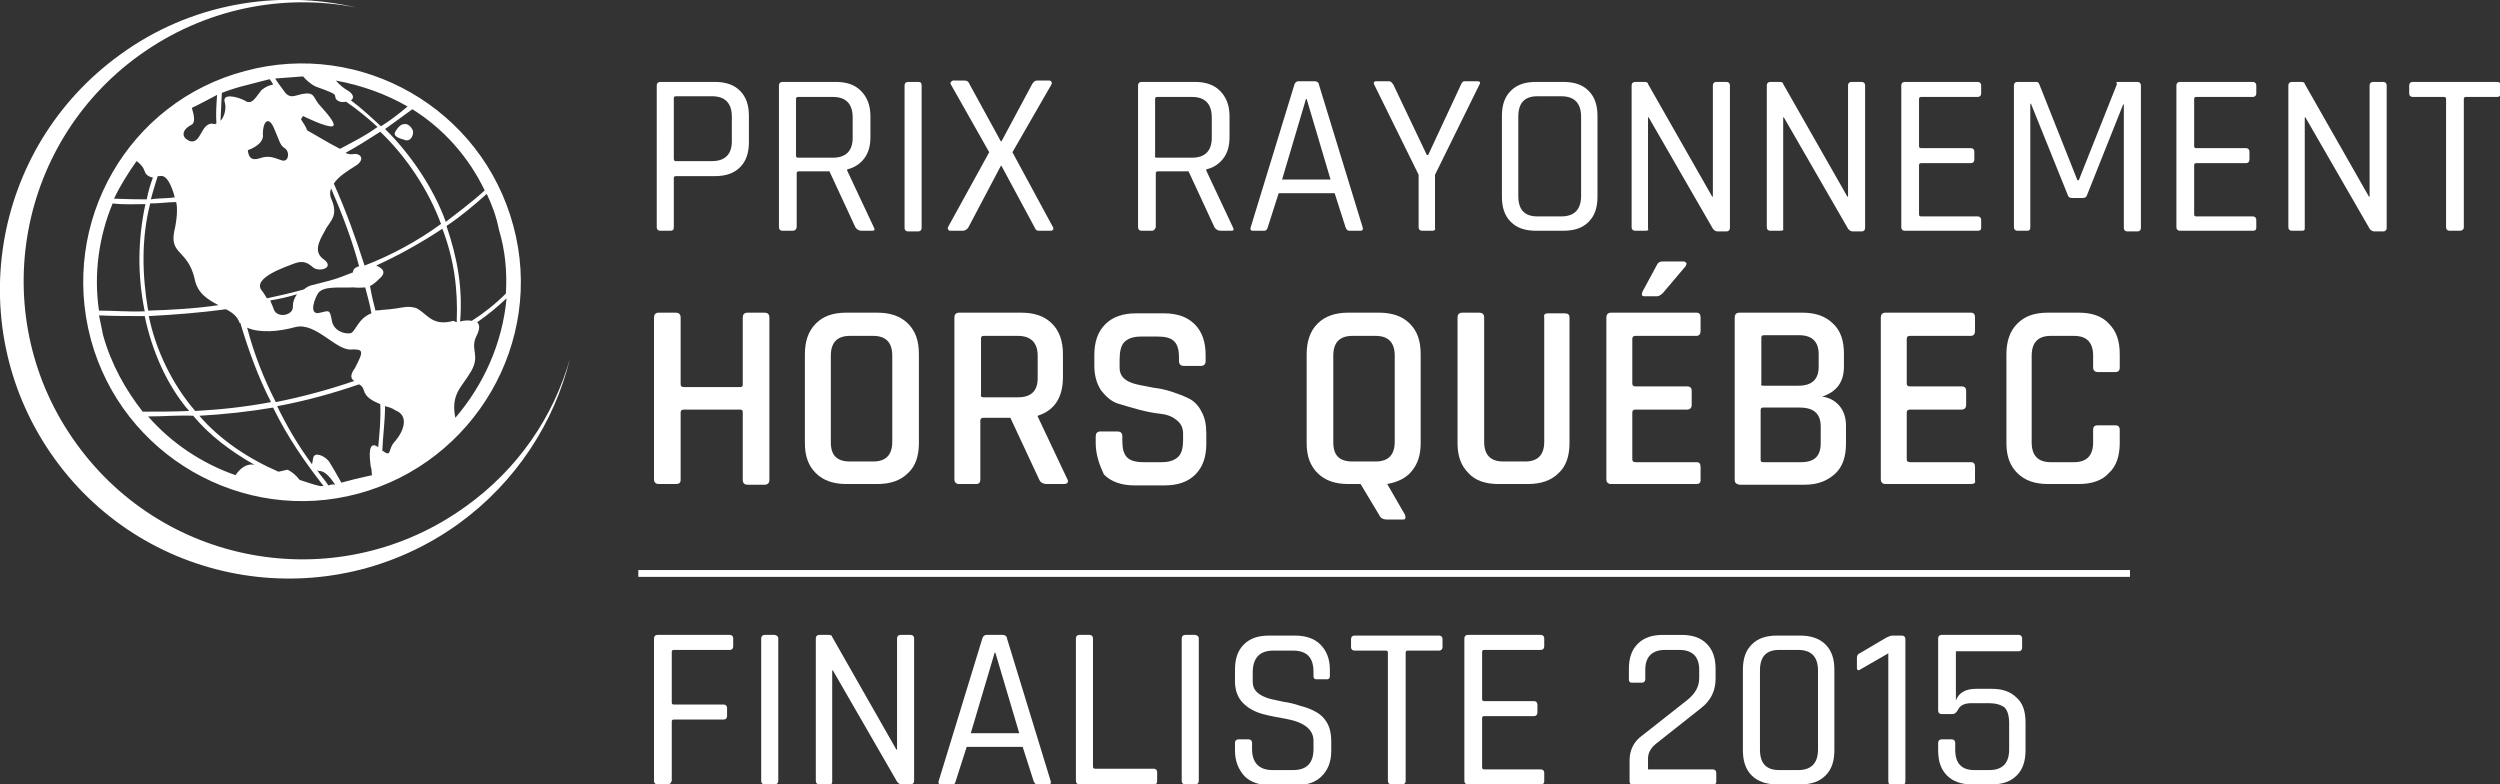 <?xml version="1.0" encoding="utf-8"?>
<!-- Generator: Adobe Illustrator 19.1.0, SVG Export Plug-In . SVG Version: 6.00 Build 0)  -->
<svg version="1.1" id="Calque_1" xmlns="http://www.w3.org/2000/svg" xmlns:xlink="http://www.w3.org/1999/xlink" x="0px" y="0px"
	 viewBox="0 0 366.2 114.9" style="enable-background:new 0 0 366.2 114.9;" xml:space="preserve">
<rect x="0" y="0" width="366.2" height="114.9" fill="#333333" stroke="none"/>
<style type="text/css">
	.st0{fill:#FFFFFF;}
	.st1{fill-rule:evenodd;clip-rule:evenodd;fill:#FFFFFF;}
	.st2{fill:#FFFFFF;stroke:#FFFFFF;stroke-miterlimit:10;}
</style>
<g>
	<path class="st0" d="M99,70.9h-2.5c-0.4,0-0.7-0.2-0.7-0.7V46.5c0-0.4,0.2-0.7,0.7-0.7H99c0.4,0,0.7,0.2,0.7,0.7v9.8
		c0,0.3,0.2,0.4,0.5,0.4h8.2c0.3,0,0.4-0.1,0.4-0.4v-9.8c0-0.4,0.2-0.7,0.7-0.7h2.5c0.4,0,0.7,0.2,0.7,0.7v23.8
		c0,0.4-0.2,0.7-0.7,0.7h-2.5c-0.4,0-0.7-0.2-0.7-0.7v-9.9c0-0.3-0.1-0.4-0.4-0.4h-8.2c-0.3,0-0.5,0.1-0.5,0.4v9.9
		C99.7,70.7,99.5,70.9,99,70.9z"/>
	<path class="st0" d="M128.5,70.9H124c-1.9,0-3.4-0.5-4.5-1.6c-1.1-1.1-1.6-2.5-1.6-4.4v-13c0-1.9,0.5-3.4,1.6-4.5
		c1.1-1.1,2.5-1.6,4.5-1.6h4.5c1.9,0,3.4,0.5,4.5,1.6c1.1,1.1,1.6,2.5,1.6,4.5v13c0,1.9-0.5,3.4-1.6,4.4
		C131.9,70.4,130.4,70.9,128.5,70.9z M124.5,67.6h3.4c1.9,0,2.8-1,2.8-2.9V52.1c0-1.9-0.9-2.9-2.8-2.9h-3.4c-1.9,0-2.8,1-2.8,2.9
		v12.7C121.7,66.7,122.6,67.6,124.5,67.6z"/>
	<path class="st0" d="M143,70.9h-2.5c-0.4,0-0.7-0.2-0.7-0.7V46.5c0-0.4,0.2-0.7,0.7-0.7h9.1c1.9,0,3.4,0.5,4.5,1.6
		c1.1,1.1,1.6,2.6,1.6,4.5v3.3c0,3-1.2,4.9-3.7,5.7V61l4.3,9.1c0.3,0.5,0.1,0.8-0.5,0.8h-2.4c-0.6,0-1-0.2-1.2-0.7l-4.2-9h-3.9
		c-0.3,0-0.5,0.1-0.5,0.4v8.6C143.6,70.7,143.4,70.9,143,70.9z M144.1,58.2h5c1.9,0,2.9-0.9,2.9-2.8v-3.3c0-1.9-1-2.9-2.9-2.9h-5
		c-0.3,0-0.4,0.1-0.4,0.4v8.2C143.6,58.1,143.8,58.2,144.1,58.2z"/>
	<path class="st0" d="M160.5,64.9v-1c0-0.4,0.2-0.7,0.7-0.7h2.5c0.4,0,0.7,0.2,0.7,0.7v0.7c0,1.1,0.2,1.9,0.7,2.4
		c0.5,0.5,1.3,0.7,2.4,0.7h2.7c1.1,0,1.9-0.3,2.4-0.8c0.5-0.5,0.7-1.3,0.7-2.5v-0.9c0-0.8-0.3-1.5-1-2c-0.6-0.5-1.4-0.8-2.4-0.9
		c-0.9-0.1-2-0.3-3.1-0.6c-1.1-0.3-2.1-0.6-3.1-0.9c-0.9-0.3-1.7-1-2.4-1.9c-0.6-0.9-1-2.1-1-3.6v-1.6c0-1.9,0.5-3.4,1.6-4.5
		c1.1-1.1,2.6-1.6,4.5-1.6h4.1c1.9,0,3.4,0.5,4.5,1.6c1.1,1.1,1.6,2.6,1.6,4.5v0.9c0,0.4-0.2,0.7-0.7,0.7h-2.5
		c-0.4,0-0.7-0.2-0.7-0.7v-0.5c0-1.1-0.2-1.9-0.7-2.4c-0.5-0.5-1.3-0.7-2.4-0.7h-2.5c-1.1,0-1.9,0.3-2.4,0.8
		c-0.5,0.5-0.7,1.4-0.7,2.6v1.2c0,1.2,0.8,2,2.5,2.4c0.8,0.2,1.6,0.3,2.5,0.5c0.9,0.1,1.8,0.3,2.7,0.6c0.9,0.3,1.7,0.6,2.5,1
		c0.8,0.4,1.4,1.1,1.8,1.9c0.5,0.9,0.7,1.9,0.7,3.2v1.5c0,1.9-0.5,3.4-1.6,4.5c-1.1,1.1-2.6,1.6-4.5,1.6h-4.4
		c-1.9,0-3.4-0.5-4.5-1.6C161.1,68.2,160.5,66.7,160.5,64.9z"/>
	<path class="st0" d="M205.4,76.1h-2.2c-0.6,0-1-0.2-1.2-0.7l-2.7-4.5h-1.8c-1.9,0-3.4-0.5-4.5-1.6c-1.1-1.1-1.6-2.5-1.6-4.4v-13
		c0-1.9,0.5-3.4,1.6-4.5c1.1-1.1,2.6-1.6,4.5-1.6h4.5c1.9,0,3.4,0.5,4.5,1.6c1.1,1.1,1.6,2.5,1.6,4.5v13c0,1.7-0.4,3-1.3,4.1
		c-0.8,1-2,1.6-3.6,1.9l2.6,4.5c0.1,0.3,0.1,0.5,0,0.6C205.8,76.1,205.6,76.1,205.4,76.1z M198.1,67.6h3.4c1.9,0,2.8-1,2.8-2.9V52.1
		c0-1.9-0.9-2.9-2.8-2.9h-3.4c-1.9,0-2.8,1-2.8,2.9v12.7C195.3,66.7,196.2,67.6,198.1,67.6z"/>
	<path class="st0" d="M226.7,45.9h2.5c0.5,0,0.7,0.2,0.7,0.6v18.4c0,1.9-0.5,3.4-1.6,4.4c-1.1,1.1-2.6,1.6-4.5,1.6h-4.3
		c-1.9,0-3.4-0.5-4.4-1.6c-1.1-1.1-1.6-2.5-1.6-4.4V46.5c0-0.4,0.2-0.7,0.7-0.7h2.5c0.4,0,0.7,0.2,0.7,0.7v18.2
		c0,1.9,0.9,2.9,2.8,2.9h3.2c1.9,0,2.8-1,2.8-2.9V46.5C226.1,46.1,226.3,45.9,226.7,45.9z"/>
	<path class="st0" d="M248.5,70.9H236c-0.4,0-0.7-0.2-0.7-0.7V46.5c0-0.4,0.2-0.7,0.7-0.7h12.5c0.4,0,0.6,0.2,0.6,0.7v2
		c0,0.4-0.2,0.7-0.6,0.7h-8.9c-0.3,0-0.5,0.1-0.5,0.4v6.6c0,0.3,0.2,0.4,0.5,0.4h7.5c0.5,0,0.7,0.2,0.7,0.7v2c0,0.4-0.2,0.7-0.7,0.7
		h-7.5c-0.3,0-0.5,0.1-0.5,0.4v6.9c0,0.3,0.2,0.4,0.5,0.4h8.9c0.4,0,0.6,0.2,0.6,0.7v2C249.1,70.7,248.9,70.9,248.5,70.9z
		 M243.5,38.3h3.1c0.2,0,0.3,0.1,0.4,0.2c0.1,0.1,0,0.3-0.1,0.5l-3.3,3.9c-0.3,0.3-0.6,0.5-0.9,0.5h-1.8c-0.4,0-0.5-0.2-0.3-0.7
		l2-3.7C242.8,38.5,243.1,38.3,243.5,38.3z"/>
	<path class="st0" d="M254.1,70.3V46.5c0-0.4,0.2-0.7,0.7-0.7h9.2c1.9,0,3.4,0.5,4.5,1.6c1.1,1,1.6,2.5,1.6,4.4v1.9
		c0,2.3-1.1,3.7-3.2,4.4c1,0.1,1.9,0.6,2.5,1.3c0.7,0.8,1,1.8,1,3V65c0,1.9-0.5,3.4-1.6,4.4c-1.1,1-2.5,1.6-4.4,1.6h-9.6
		C254.3,70.9,254.1,70.7,254.1,70.3z M258.3,56.5h5.1c2,0,3-0.9,3-2.8v-1.8c0-1.9-1-2.8-2.9-2.8h-5.1c-0.3,0-0.4,0.1-0.4,0.4v6.7
		C257.9,56.4,258,56.5,258.3,56.5z M258.3,67.7h5.5c2,0,2.9-0.9,2.9-2.8v-2.4c0-1.9-1-2.8-3.1-2.8h-5.3c-0.3,0-0.4,0.1-0.4,0.4v7.3
		C257.9,67.6,258,67.7,258.3,67.7z"/>
	<path class="st0" d="M288.7,70.9h-12.5c-0.4,0-0.7-0.2-0.7-0.7V46.5c0-0.4,0.2-0.7,0.7-0.7h12.5c0.4,0,0.6,0.2,0.6,0.7v2
		c0,0.4-0.2,0.7-0.6,0.7h-8.9c-0.3,0-0.5,0.1-0.5,0.4v6.6c0,0.3,0.2,0.4,0.5,0.4h7.5c0.5,0,0.7,0.2,0.7,0.7v2c0,0.4-0.2,0.7-0.7,0.7
		h-7.5c-0.3,0-0.5,0.1-0.5,0.4v6.9c0,0.3,0.2,0.4,0.5,0.4h8.9c0.4,0,0.6,0.2,0.6,0.7v2C289.4,70.7,289.2,70.9,288.7,70.9z"/>
	<path class="st0" d="M304.5,70.9H300c-1.9,0-3.4-0.5-4.5-1.6c-1.1-1.1-1.6-2.5-1.6-4.4v-13c0-1.9,0.5-3.4,1.6-4.5
		c1.1-1.1,2.5-1.6,4.5-1.6h4.5c1.9,0,3.4,0.5,4.4,1.6c1.1,1.1,1.6,2.5,1.6,4.5v1.9c0,0.5-0.2,0.7-0.7,0.7h-2.5
		c-0.4,0-0.7-0.2-0.7-0.7v-1.7c0-1.9-0.9-2.9-2.8-2.9h-3.4c-1.9,0-2.8,1-2.8,2.9v12.7c0,1.9,0.9,2.9,2.8,2.9h3.4
		c1.9,0,2.8-1,2.8-2.9V63c0-0.5,0.2-0.7,0.7-0.7h2.5c0.5,0,0.7,0.2,0.7,0.7v1.9c0,1.9-0.5,3.4-1.6,4.4
		C307.9,70.4,306.4,70.9,304.5,70.9z"/>
	<path class="st0" d="M97.8,114.9h-1.5c-0.3,0-0.5-0.2-0.5-0.5V93.5c0-0.3,0.2-0.5,0.5-0.5h10.6c0.3,0,0.5,0.2,0.5,0.5v1.2
		c0,0.3-0.2,0.5-0.5,0.5h-8.2c-0.2,0-0.3,0.1-0.3,0.3v7.4c0,0.2,0.1,0.3,0.3,0.3h7.3c0.3,0,0.5,0.2,0.5,0.5v1.2
		c0,0.3-0.2,0.5-0.5,0.5h-7.3c-0.2,0-0.3,0.1-0.3,0.3v8.7C98.2,114.8,98.1,114.9,97.8,114.9z"/>
	<path class="st0" d="M114,93.5v20.9c0,0.3-0.2,0.5-0.5,0.5h-1.5c-0.3,0-0.5-0.2-0.5-0.5V93.5c0-0.3,0.2-0.5,0.5-0.5h1.5
		C113.8,93.1,114,93.2,114,93.5z"/>
	<path class="st0" d="M121.5,114.9H120c-0.3,0-0.5-0.2-0.5-0.5V93.5c0-0.3,0.2-0.5,0.5-0.5h1.4c0.3,0,0.5,0.1,0.5,0.3l9.4,16.5h0.1
		V93.5c0-0.3,0.2-0.5,0.5-0.5h1.5c0.3,0,0.5,0.2,0.5,0.5v20.9c0,0.3-0.2,0.5-0.5,0.5h-1.3c-0.2,0-0.5-0.1-0.7-0.4l-9.4-16.3h-0.1
		v16.3C121.9,114.8,121.8,114.9,121.5,114.9z"/>
	<path class="st0" d="M139.5,114.9h-1.7c-0.3,0-0.4-0.2-0.3-0.5l6.4-20.9c0.1-0.3,0.3-0.5,0.6-0.5h2.4c0.3,0,0.6,0.2,0.6,0.5
		l6.4,20.9c0.1,0.3,0,0.5-0.3,0.5h-1.7c-0.2,0-0.4-0.2-0.5-0.5l-1.6-5h-8.2l-1.6,5C139.9,114.8,139.8,114.9,139.5,114.9z
		 M145.7,95.6l-3.5,11.8h7.1l-3.5-11.8H145.7z"/>
	<path class="st0" d="M169,114.9h-10.9c-0.3,0-0.5-0.2-0.5-0.5V93.5c0-0.3,0.2-0.5,0.5-0.5h1.5c0.3,0,0.5,0.2,0.5,0.5v18.8
		c0,0.2,0.1,0.3,0.3,0.3h8.6c0.3,0,0.5,0.2,0.5,0.5v1.3C169.5,114.8,169.3,114.9,169,114.9z"/>
	<path class="st0" d="M175.6,93.5v20.9c0,0.3-0.2,0.5-0.5,0.5h-1.5c-0.3,0-0.5-0.2-0.5-0.5V93.5c0-0.3,0.2-0.5,0.5-0.5h1.5
		C175.4,93.1,175.6,93.2,175.6,93.5z"/>
	<path class="st0" d="M180.9,109.9v-1.1c0-0.3,0.2-0.5,0.5-0.5h1.5c0.3,0,0.5,0.2,0.5,0.5v0.9c0,2,1,3.1,3,3.1h3c2,0,3-1,3-3.1v-1.2
		c0-1.6-1.3-2.7-4-3.2c-1.1-0.2-2.3-0.4-3.4-0.7c-1.1-0.3-2.1-0.8-2.9-1.6c-0.8-0.8-1.2-1.9-1.2-3.2v-1.7c0-1.6,0.4-2.8,1.3-3.7
		c0.9-0.9,2.1-1.3,3.7-1.3h3.8c1.5,0,2.8,0.4,3.7,1.3c0.9,0.9,1.4,2.1,1.4,3.7V99c0,0.3-0.1,0.5-0.4,0.5h-1.6
		c-0.3,0-0.4-0.2-0.4-0.5v-0.6c0-2.1-1-3.1-3-3.1h-2.9c-2,0-3,1.1-3,3.2v1.4c0,1.2,0.8,1.9,2.3,2.4c0.7,0.2,1.4,0.3,2.2,0.5
		c0.8,0.1,1.6,0.3,2.5,0.6c0.8,0.2,1.6,0.5,2.3,0.9c0.7,0.4,1.2,0.9,1.6,1.6c0.4,0.7,0.6,1.6,0.6,2.6v1.5c0,1.6-0.5,2.8-1.4,3.7
		c-0.9,0.9-2.1,1.3-3.7,1.3h-3.9c-1.5,0-2.8-0.4-3.7-1.3C181.4,112.7,180.9,111.5,180.9,109.9z"/>
	<path class="st0" d="M205.3,114.9h-1.5c-0.3,0-0.5-0.2-0.5-0.5V95.6c0-0.2-0.1-0.3-0.3-0.3h-4.6c-0.3,0-0.5-0.2-0.5-0.5v-1.2
		c0-0.3,0.2-0.5,0.5-0.5h12.4c0.3,0,0.5,0.2,0.5,0.5v1.2c0,0.3-0.2,0.5-0.5,0.5h-4.6c-0.2,0-0.3,0.1-0.3,0.3v18.9
		C205.8,114.8,205.7,114.9,205.3,114.9z"/>
	<path class="st0" d="M225.7,114.9H215c-0.3,0-0.5-0.2-0.5-0.5V93.5c0-0.3,0.2-0.5,0.5-0.5h10.7c0.3,0,0.5,0.2,0.5,0.5v1.2
		c0,0.3-0.2,0.5-0.5,0.5h-8.3c-0.2,0-0.3,0.1-0.3,0.3v6.9c0,0.2,0.1,0.3,0.3,0.3h7.3c0.3,0,0.5,0.2,0.5,0.5v1.2
		c0,0.3-0.2,0.5-0.5,0.5h-7.3c-0.2,0-0.3,0.1-0.3,0.3v7.2c0,0.2,0.1,0.3,0.3,0.3h8.3c0.3,0,0.5,0.2,0.5,0.5v1.2
		C226.2,114.8,226,114.9,225.7,114.9z"/>
	<path class="st0" d="M238.7,114.5v-3.1c0-1.5,0.6-2.8,1.9-3.7l6.6-5.2c1.1-0.9,1.7-1.9,1.7-3.2v-1.2c0-1.9-1-2.9-2.9-2.9h-2.1
		c-1.9,0-2.9,1-2.9,2.9v1.4c0,0.3-0.2,0.5-0.5,0.5H239c-0.3,0-0.4-0.2-0.4-0.5V98c0-1.6,0.4-2.8,1.3-3.7c0.9-0.9,2.1-1.3,3.7-1.3
		h2.7c1.6,0,2.8,0.4,3.7,1.3c0.9,0.9,1.3,2.1,1.3,3.7v1.4c0,1.8-0.7,3.2-2.1,4.3l-6.7,5.3c-0.7,0.6-1.1,1.3-1.1,2.1v1.6h9.5
		c0.3,0,0.5,0.2,0.5,0.5v1.3c0,0.3-0.2,0.5-0.5,0.5h-11.7C238.9,114.9,238.7,114.8,238.7,114.5z"/>
	<path class="st0" d="M263.7,114.9h-3.4c-1.5,0-2.8-0.4-3.7-1.3c-0.9-0.9-1.3-2.1-1.3-3.7V98.1c0-1.6,0.4-2.8,1.3-3.7
		c0.9-0.9,2.1-1.3,3.7-1.3h3.4c1.5,0,2.8,0.4,3.7,1.3c0.9,0.9,1.3,2.1,1.3,3.7v11.8c0,1.6-0.4,2.8-1.3,3.7
		C266.5,114.5,265.3,114.9,263.7,114.9z M260.6,112.8h2.8c1.9,0,2.9-1,2.9-3V98.2c0-2-1-3-2.9-3h-2.8c-1.9,0-2.8,1-2.8,3v11.6
		C257.8,111.8,258.7,112.8,260.6,112.8z"/>
	<path class="st0" d="M272,97.8v-1.4c0-0.3,0.1-0.6,0.4-0.7l3.9-2.3c0.4-0.2,0.7-0.3,0.9-0.3h1.4c0.3,0,0.5,0.2,0.5,0.5v20.9
		c0,0.3-0.2,0.5-0.5,0.5h-1.5c-0.3,0-0.5-0.2-0.5-0.5V95.7l-4,2.3C272.2,98.3,272,98.2,272,97.8z"/>
	<path class="st0" d="M291.3,103h-2.5c-1,0-1.6,0.3-1.9,0.8c-0.3,0.6-0.6,0.8-0.9,0.8h-1.6c-0.3,0-0.5-0.2-0.5-0.5V93.5
		c0-0.3,0.2-0.5,0.5-0.5h11.3c0.3,0,0.5,0.2,0.5,0.5v1.4c0,0.3-0.2,0.5-0.5,0.5h-9.2v7.2c0.4-1.1,1.4-1.7,2.9-1.7h2.4
		c1.5,0,2.7,0.4,3.6,1.3c0.9,0.8,1.3,2,1.3,3.6v4.1c0,1.6-0.4,2.8-1.3,3.7c-0.9,0.9-2.1,1.3-3.7,1.3h-2.8c-1.6,0-2.8-0.4-3.7-1.3
		c-0.9-0.9-1.3-2.1-1.3-3.7v-1.1c0-0.3,0.2-0.5,0.5-0.5h1.5c0.3,0,0.5,0.2,0.5,0.5v1c0,2,0.9,3,2.8,3h2.2c1.9,0,2.9-1,2.9-3v-3.8
		c0-1.1-0.2-1.9-0.7-2.4C293,103.2,292.3,103,291.3,103z"/>
</g>
<g>
	<path class="st0" d="M98.2,33.8h-1.5c-0.3,0-0.5-0.2-0.5-0.5V12.5c0-0.3,0.2-0.5,0.5-0.5h8c1.6,0,2.8,0.4,3.7,1.3
		c0.9,0.9,1.3,2.1,1.3,3.7v3.8c0,1.6-0.4,2.8-1.3,3.7c-0.9,0.9-2.1,1.3-3.7,1.3H99c-0.2,0-0.3,0.1-0.3,0.3v7.2
		C98.7,33.7,98.5,33.8,98.2,33.8z M99,23.6h5.3c1.9,0,2.9-1,2.9-2.9v-3.6c0-2-1-3-2.9-3H99c-0.2,0-0.3,0.1-0.3,0.3v8.8
		C98.7,23.5,98.8,23.6,99,23.6z"/>
	<path class="st0" d="M116.1,33.8h-1.5c-0.3,0-0.5-0.2-0.5-0.5V12.5c0-0.3,0.2-0.5,0.5-0.5h7.8c1.6,0,2.8,0.4,3.7,1.3
		c0.9,0.9,1.4,2.1,1.4,3.7v3.1c0,1.3-0.3,2.3-0.9,3.1c-0.6,0.8-1.5,1.4-2.5,1.6V25l3.9,8.3c0.2,0.4,0.1,0.5-0.3,0.5h-1.5
		c-0.4,0-0.7-0.2-0.9-0.5l-3.8-8.2h-4.5c-0.2,0-0.3,0.1-0.3,0.3v7.9C116.6,33.7,116.4,33.8,116.1,33.8z M116.9,23.1h5.1
		c1.9,0,2.9-1,2.9-2.9v-3c0-2-1-3-2.9-3h-5.1c-0.2,0-0.3,0.1-0.3,0.3v8.3C116.6,23,116.7,23.1,116.9,23.1z"/>
	<path class="st0" d="M135,12.5v20.9c0,0.3-0.2,0.5-0.5,0.5H133c-0.3,0-0.5-0.2-0.5-0.5V12.5c0-0.3,0.2-0.5,0.5-0.5h1.5
		C134.8,12,135,12.1,135,12.5z"/>
	<path class="st0" d="M141,33.8h-1.8c-0.2,0-0.3-0.1-0.3-0.2c-0.1-0.1-0.1-0.2,0-0.4l6-10.9l-5.6-9.9c-0.1-0.1-0.1-0.3,0-0.4
		c0.1-0.1,0.2-0.2,0.3-0.2h1.7c0.4,0,0.6,0.2,0.7,0.5l4.6,8.4h0.1l4.5-8.4c0.2-0.3,0.4-0.5,0.7-0.5h1.8c0.2,0,0.3,0.1,0.3,0.2
		c0.1,0.1,0.1,0.2,0,0.4l-5.7,9.9l5.9,10.9c0.1,0.1,0.1,0.3,0.1,0.4c-0.1,0.1-0.2,0.2-0.3,0.2h-1.8c-0.3,0-0.5-0.1-0.6-0.4l-4.9-9.1
		h-0.1l-4.8,9.1C141.5,33.7,141.3,33.8,141,33.8z"/>
	<path class="st0" d="M168.7,33.8h-1.5c-0.3,0-0.5-0.2-0.5-0.5V12.5c0-0.3,0.2-0.5,0.5-0.5h7.8c1.6,0,2.8,0.4,3.7,1.3
		c0.9,0.9,1.4,2.1,1.4,3.7v3.1c0,1.3-0.3,2.3-0.9,3.1c-0.6,0.8-1.5,1.4-2.5,1.6V25l3.9,8.3c0.2,0.4,0.1,0.5-0.3,0.5h-1.5
		c-0.4,0-0.7-0.2-0.9-0.5l-3.8-8.2h-4.5c-0.2,0-0.3,0.1-0.3,0.3v7.9C169.1,33.7,169,33.8,168.7,33.8z M169.5,23.1h5.1
		c1.9,0,2.9-1,2.9-2.9v-3c0-2-1-3-2.9-3h-5.1c-0.2,0-0.3,0.1-0.3,0.3v8.3C169.1,23,169.2,23.1,169.5,23.1z"/>
	<path class="st0" d="M185.2,33.8h-1.7c-0.3,0-0.4-0.2-0.3-0.5l6.4-20.9c0.1-0.3,0.3-0.5,0.6-0.5h2.4c0.3,0,0.6,0.2,0.6,0.5
		l6.4,20.9c0.1,0.3,0,0.5-0.3,0.5h-1.7c-0.2,0-0.4-0.2-0.5-0.5l-1.6-5h-8.2l-1.6,5C185.6,33.7,185.4,33.8,185.2,33.8z M191.3,14.5
		l-3.5,11.8h7.1l-3.5-11.8H191.3z"/>
	<path class="st0" d="M209.8,33.8h-1.5c-0.3,0-0.5-0.2-0.5-0.5v-7.7l-6.5-13.2c-0.1-0.2-0.1-0.3,0-0.4c0.1-0.1,0.2-0.1,0.3-0.1h1.9
		c0.2,0,0.4,0.2,0.6,0.5l4.9,10.3h0.2l4.8-10.3c0.1-0.3,0.3-0.5,0.5-0.5h1.9c0.4,0,0.5,0.2,0.3,0.5l-6.5,13.2v7.7
		C210.3,33.7,210.1,33.8,209.8,33.8z"/>
	<path class="st0" d="M229,33.8h-4c-1.6,0-2.8-0.4-3.7-1.3c-0.9-0.9-1.3-2.1-1.3-3.7V17c0-1.6,0.4-2.8,1.3-3.7
		c0.9-0.9,2.1-1.3,3.7-1.3h4c1.6,0,2.8,0.4,3.7,1.3c0.9,0.9,1.3,2.1,1.3,3.7v11.8c0,1.6-0.4,2.8-1.3,3.7
		C231.8,33.4,230.6,33.8,229,33.8z M225.2,31.7h3.5c1.9,0,2.9-1,2.9-3V17.1c0-2-1-3-2.9-3h-3.5c-1.9,0-2.8,1-2.8,3v11.6
		C222.4,30.7,223.3,31.7,225.2,31.7z"/>
	<path class="st0" d="M241,33.8h-1.5c-0.3,0-0.5-0.2-0.5-0.5V12.5c0-0.3,0.2-0.5,0.5-0.5h1.4c0.3,0,0.5,0.1,0.5,0.3l9.4,16.5h0.1
		V12.5c0-0.3,0.2-0.5,0.5-0.5h1.5c0.3,0,0.5,0.2,0.5,0.5v20.9c0,0.3-0.2,0.5-0.5,0.5h-1.3c-0.2,0-0.5-0.1-0.7-0.4l-9.4-16.3h-0.1
		v16.3C241.5,33.7,241.4,33.8,241,33.8z"/>
	<path class="st0" d="M260.8,33.8h-1.5c-0.3,0-0.5-0.2-0.5-0.5V12.5c0-0.3,0.2-0.5,0.5-0.5h1.4c0.3,0,0.5,0.1,0.5,0.3l9.4,16.5h0.1
		V12.5c0-0.3,0.2-0.5,0.5-0.5h1.5c0.3,0,0.5,0.2,0.5,0.5v20.9c0,0.3-0.2,0.5-0.5,0.5h-1.3c-0.2,0-0.5-0.1-0.7-0.4l-9.4-16.3h-0.1
		v16.3C261.3,33.7,261.1,33.8,260.8,33.8z"/>
	<path class="st0" d="M289.7,33.8H279c-0.3,0-0.5-0.2-0.5-0.5V12.5c0-0.3,0.2-0.5,0.5-0.5h10.7c0.3,0,0.5,0.2,0.5,0.5v1.2
		c0,0.3-0.2,0.5-0.5,0.5h-8.3c-0.2,0-0.3,0.1-0.3,0.3v6.9c0,0.2,0.1,0.3,0.3,0.3h7.3c0.3,0,0.5,0.2,0.5,0.5v1.2
		c0,0.3-0.2,0.5-0.5,0.5h-7.3c-0.2,0-0.3,0.1-0.3,0.3v7.2c0,0.2,0.1,0.3,0.3,0.3h8.3c0.3,0,0.5,0.2,0.5,0.5v1.2
		C290.2,33.7,290,33.8,289.7,33.8z"/>
	<path class="st0" d="M310.3,12h2.8c0.3,0,0.5,0.2,0.5,0.5v20.9c0,0.3-0.2,0.5-0.5,0.5h-1.5c-0.3,0-0.5-0.2-0.5-0.5V15.3h-0.1
		l-5.3,13.3c-0.1,0.3-0.3,0.4-0.6,0.4h-1.6c-0.3,0-0.5-0.1-0.6-0.4l-5.4-13.4h-0.1v18.1c0,0.3-0.1,0.5-0.4,0.5h-1.5
		c-0.3,0-0.5-0.2-0.5-0.5V12.5c0-0.3,0.2-0.5,0.5-0.5h2.8c0.2,0,0.3,0.1,0.4,0.3l5.6,14.1h0.2l5.6-14.1C309.9,12.1,310,12,310.3,12z
		"/>
	<path class="st0" d="M330,33.8h-10.7c-0.3,0-0.5-0.2-0.5-0.5V12.5c0-0.3,0.2-0.5,0.5-0.5H330c0.3,0,0.5,0.2,0.5,0.5v1.2
		c0,0.3-0.2,0.5-0.5,0.5h-8.3c-0.2,0-0.3,0.1-0.3,0.3v6.9c0,0.2,0.1,0.3,0.3,0.3h7.3c0.3,0,0.5,0.2,0.5,0.5v1.2
		c0,0.3-0.2,0.5-0.5,0.5h-7.3c-0.2,0-0.3,0.1-0.3,0.3v7.2c0,0.2,0.1,0.3,0.3,0.3h8.3c0.3,0,0.5,0.2,0.5,0.5v1.2
		C330.5,33.7,330.3,33.8,330,33.8z"/>
	<path class="st0" d="M337.2,33.8h-1.5c-0.3,0-0.5-0.2-0.5-0.5V12.5c0-0.3,0.2-0.5,0.5-0.5h1.4c0.3,0,0.5,0.1,0.5,0.3l9.4,16.5h0.1
		V12.5c0-0.3,0.2-0.5,0.5-0.5h1.5c0.3,0,0.5,0.2,0.5,0.5v20.9c0,0.3-0.2,0.5-0.5,0.5h-1.3c-0.2,0-0.5-0.1-0.7-0.4l-9.4-16.3h-0.1
		v16.3C337.6,33.7,337.5,33.8,337.2,33.8z"/>
	<path class="st0" d="M360.3,33.8h-1.5c-0.3,0-0.5-0.2-0.5-0.5V14.5c0-0.2-0.1-0.3-0.3-0.3h-4.6c-0.3,0-0.5-0.2-0.5-0.5v-1.2
		c0-0.3,0.2-0.5,0.5-0.5h12.4c0.3,0,0.5,0.2,0.5,0.5v1.2c0,0.3-0.2,0.5-0.5,0.5h-4.6c-0.2,0-0.3,0.1-0.3,0.3v18.9
		C360.8,33.7,360.6,33.8,360.3,33.8z"/>
</g>
<path class="st1" d="M35.9,10.4c17-4.6,34.7,5.5,39.3,22.7c4.6,17-5.7,34.6-22.7,39.2c-17,4.6-34.6-5.6-39.2-22.6
	C8.7,32.5,18.8,14.9,35.9,10.4L35.9,10.4z M31.7,18.1c-0.1-1.4,0-2.8,0.1-4.2c-1.2,0.6-2.4,1.3-3.7,1.9c0.3,1,0.6,2.2-0.1,2.5
	c-1.2,0.6-1.7,1.8-0.1,2.4c1.6,0.3,1.5-2.6,3.2-2.6C31.3,18.2,31.5,18.2,31.7,18.1L31.7,18.1z M57.9,19.3c-0.4,0.7,0.7,1,1.4,1.2
	c0.7,0.3,1.3-0.5,1.2-1.3c-0.2-0.6-0.8-1.2-1.4-1C58.5,18.2,57.9,19.3,57.9,19.3L57.9,19.3z M60.4,16c-1.4,1-2.7,2-4,2.9
	c3.6,3.5,7.1,8.6,8.9,13.6c1.4-1.1,3.6-2.7,5.7-4.6C68.6,22.9,64.9,18.8,60.4,16L60.4,16z M53.4,38.9c3.9-1.5,7.8-3.6,11.2-6.1
	c-1.8-4.9-5.1-9.9-8.9-13.5c-1.7,1.1-3.3,2.1-5.1,3.1c0.4,0.2,0.8,0.2,1,0.2c1.2-0.3,2.1,0.8,0.3,1.8c-0.9,0.6-2.3,1.4-3,2.5
	C50.6,30.7,52.1,34.8,53.4,38.9L53.4,38.9L53.4,38.9z M66.9,47.2c0.2-4.9-0.4-9.2-2.1-13.7c-3,2-6.4,3.9-9.7,5.4
	c0.5,0.2,1.8,0.8,0.5,1.9c-0.6,0.6-1,0.9-1.4,1.1c0.2,1.2,0.5,2.5,0.8,3.6c0.3-0.1,0.6,0,0.9-0.1c3.2-0.2,3.4-0.7,5-0.3
	c1.6,0.7,2.3,2.8,5.5,1.9C66.6,47.1,66.7,47.1,66.9,47.2L66.9,47.2z M71.3,28.4c-1.9,1.7-3.8,3.3-5.9,4.7c1.6,4.7,2.4,9.1,2,14
	c0.7-0.2,1.3-0.2,1.7-0.1c1.6-1,3.4-2.4,5-4c0.2-3.2-0.1-6.3-1-9.3C72.7,31.7,72.1,30.1,71.3,28.4L71.3,28.4z M74.2,43.7
	c-1.4,1.3-2.7,2.4-4.3,3.5c0.4,0.4,0.4,1-0.1,2c-1,2,0.6,2.8-0.8,5.2c-1.4,2.4-3,3.3-2.3,6.8C70.9,56.3,73.6,50.2,74.2,43.7
	L74.2,43.7z M56.4,59.5c0,2.2-0.3,4.2-0.4,6.5c1.5,1.1,0.7-0.2,1.9-1.4c1.2-1.4,2.1-3.7,0-4.5C57.5,59.8,56.9,59.6,56.4,59.5
	L56.4,59.5z M54.5,69.6c-0.1-0.4,0-0.8-0.2-1.3c-0.2-1.5-0.4-3.9,1.1-2.8c0.2-2.1,0.4-4.1,0.3-6.3c-1.2-0.5-2.1-1-2.4-2
	c-0.1-0.4-0.3-0.7-0.7-0.9c-3.8,1.3-7.7,2.4-12,3.2c1.4,2.9,3.1,5.8,5.1,8.5c0.1-0.3,0.1-0.7,0.2-1c0.2-0.8,1.6-0.3,2.3,0.6
	c0.5,0.8,1.2,2,1.8,3.1l1.9-0.5L54.5,69.6L54.5,69.6z M47.4,71.2c-2.8-3.6-5.3-7.2-7.4-11.5c-3.5,0.6-7.2,1-10.8,1.2
	c3,3.5,7.2,6.3,11.6,8.2l1.3-0.3c0.3,0.1,1.1,0.6,1.8,1.5c1,0.3,2,0.7,3,0.9C47.1,71.2,47.2,71.2,47.4,71.2L47.4,71.2z M37.3,68.1
	c-3.5-2-6.6-4.3-9-7.2c-2-0.1-4.3,0.1-6.6,0.1c3.4,3.9,7.9,6.9,12.8,8.6C35.1,68.7,36.1,67.8,37.3,68.1L37.3,68.1z M20.9,60.3
	c2.2,0,4.5,0,6.8-0.1c-3.3-3.8-5.5-9-6.5-13.9c-2.2,0-4.5,0-6.7-0.1c0.2,0.9,0.4,1.9,0.6,2.9C16.3,53.4,18.4,57.1,20.9,60.3
	L20.9,60.3z M33.1,45.3c-3.7,0.5-7.5,0.8-11.3,1c1,5,3.5,10.1,6.8,13.9c3.7-0.2,7.4-0.6,11.1-1.3c-1.9-3.7-3.3-7.6-4.5-11.6l-0.1,0
	C34.8,46.4,34.1,45.8,33.1,45.3L33.1,45.3z M36.2,48c1,3.8,2.4,7.4,4.2,10.9c4-0.8,7.7-1.8,11.5-3.1c-0.5-0.3-0.7-0.8,0.1-1.9
	c1.3-2.5,1.3-2.8-0.7-2.7c-2.2,0-5.1-4-8-3.3C40.8,48.6,38,48.8,36.2,48L36.2,48z M25.8,29.6c-1.2,0-2.4,0.2-3.8,0.2
	c-1.3,5.1-1.2,10.4-0.3,15.7c3.4-0.1,6.9-0.3,10.3-0.8c-1.5-0.8-3.1-1.7-3.5-3.9c-1-4.2-3.6-3.5-3-6.8C26,31.9,26,30.3,25.8,29.6
	L25.8,29.6z M14.5,45.5c2.2,0,4.4,0.2,6.7,0.1c-1.1-5.3-1-10.6,0.1-15.7c-1.6,0-3.2,0.1-4.8-0.1C14.5,34.6,13.7,40.1,14.5,45.5
	L14.5,45.5z M16.7,29.1c2.5,0.1,4.3,0.1,4.8,0.1c0.2-1.1,0.5-2.1,0.9-3.2c-0.7-0.1-1.1-0.5-1.2-0.9c-0.2-0.6-0.6-1.1-1.2-1.5
	C18.8,25.3,17.6,27.2,16.7,29.1L16.7,29.1z M23.1,25.8c-0.3,1-0.7,2.2-1,3.4c1.2-0.2,2.3-0.1,3.5-0.3c-0.1-0.4-0.9-3.5-2.2-3.1
	L23.1,25.8L23.1,25.8z M46.4,68.8c0.5,0.8,1.2,1.5,1.7,2.3c0.3-0.1,0.7-0.2,1-0.1c-0.6-0.9-1.5-2.1-2.4-2
	C46.6,68.9,46.4,68.9,46.4,68.8L46.4,68.8z M54.4,45.9c-0.2-1.3-0.6-2.6-0.9-3.8c-0.5,0-0.9,0.1-1.7,0c-2.1,0.1-4.6-0.3-5.3,1
	c-0.8,1.5-1,3.1,0.4,2.7c1.3-0.3,1.4-0.5,1.7,1.1c0.2,1.5,1.8,2.1,2.8,1.9C52.1,48.5,52.5,46.6,54.4,45.9L54.4,45.9z M43.5,43.1
	c-1.3,0.4-2.6,0.7-3.9,0.9c0.1,0.4,0.3,0.7,0.5,1.3c0.5,1.4,2.9,0.9,2.8-0.4C42.9,44.2,43.1,43.7,43.5,43.1L43.5,43.1z M52.6,39
	c-1-3.8-2.5-7.7-4.1-11.4c-0.2,0.5-0.2,1.1,0.1,1.7c0.9,2.2-0.1,3-0.8,4.1c-0.5,1.1-2.2,3.2-0.5,4.5c1.9,1.3-0.5,2-1.4,1.3
	c-0.8-0.7-1.5-1.1-2.8-0.6c-1.3,0.5-6.1,2.1-4.8,3.9c0.4,0.5,0.6,0.9,0.8,1.2c1.9-0.4,3.6-0.8,5.4-1.3c0.5-0.4,0.9-0.6,1.5-0.7
	l2.3-0.6c1.2-0.3,2.3-0.8,3.4-1.2l0-0.1C51.8,39.3,52.2,39.1,52.6,39L52.6,39z M40.3,11.5c0.5,0.8,1,1.4,1.5,2.1
	c0.9,1,1.6,0.2,3,0.1c1.4-0.1,1.1,0.8,2.2,1.9c0.9,1,2.4,2.7,1.7,2.9c-0.9,0.2-4.3-1.5-4.3-1.5s-0.2,0.2-0.3,0.5
	c0.3,0.5,0.7,1,0.9,1.6c1.1,0.6,3.2,1.9,4.8,2.7c1.9-1,3.7-1.9,5.5-3.2c-1.4-1.3-3-2.6-4.6-3.7c-0.9,0.2-1.6-0.2-1.6-0.8
	c0-0.1-0.1-0.3-0.3-0.4c-0.2-0.1-0.2-0.1-0.4-0.2c-0.5-0.2-1.2-0.5-2.1-0.8c-0.7-0.3-1.5-1-1.9-1.5l-0.1,0
	C42.9,11.3,41.7,11.4,40.3,11.5L40.3,11.5z M51.4,14.7c1.5,1.1,3,2.5,4.4,3.8c1.3-0.8,2.6-1.8,3.9-2.9c-3.1-1.8-6.7-3.1-10.5-3.8
	c0.5,0.6,1.1,1.1,1.8,1.5C51.8,13.8,51.9,14.4,51.4,14.7L51.4,14.7z M36.3,22c0.1,0.9,0.4,1.6,1.7,1.2c1.4-0.5,2.1-0.1,3.3,0.3
	c1,0.3,1.2-1.3,0.4-1.8c-0.7-0.4-0.8-1.2-1.6-3c-0.8-1.8-1.6-0.8-1.6,0.9C38.8,21.2,36.3,22,36.3,22L36.3,22z M36.4,12.4
	c-1.3,0.3-2.6,0.7-3.9,1.2c-0.1,1.4-0.1,2.6-0.2,4.1c0.6-0.6,0.9-1.9,0.6-2.8c-0.3-1.2,1.7-0.8,2.9-0.2c1.1,0.8,1.6-0.4,2.5-1.5
	c0.5-0.4,1-0.7,1.7-0.8c-0.1-0.3-0.3-0.5-0.5-0.8C38.6,11.8,37.6,12.1,36.4,12.4z"/>
<g>
	<path class="st0" d="M83.5,52.5c-2.4,8.5-7.6,16.2-15.3,21.7c-18.3,13.2-43.8,9.1-57-9.2C-2,46.8,2.1,21.3,20.4,8.1
		c9.6-6.9,21.1-9.1,31.8-7C40.6-1.6,27.9,0.5,17.6,8C-1.4,21.7-5.7,48.2,8,67.2s40.2,23.2,59.2,9.5C75.6,70.6,81.2,61.9,83.5,52.5z"
		/>
</g>
<line class="st2" x1="93.5" y1="84" x2="312" y2="84"/>
</svg>
